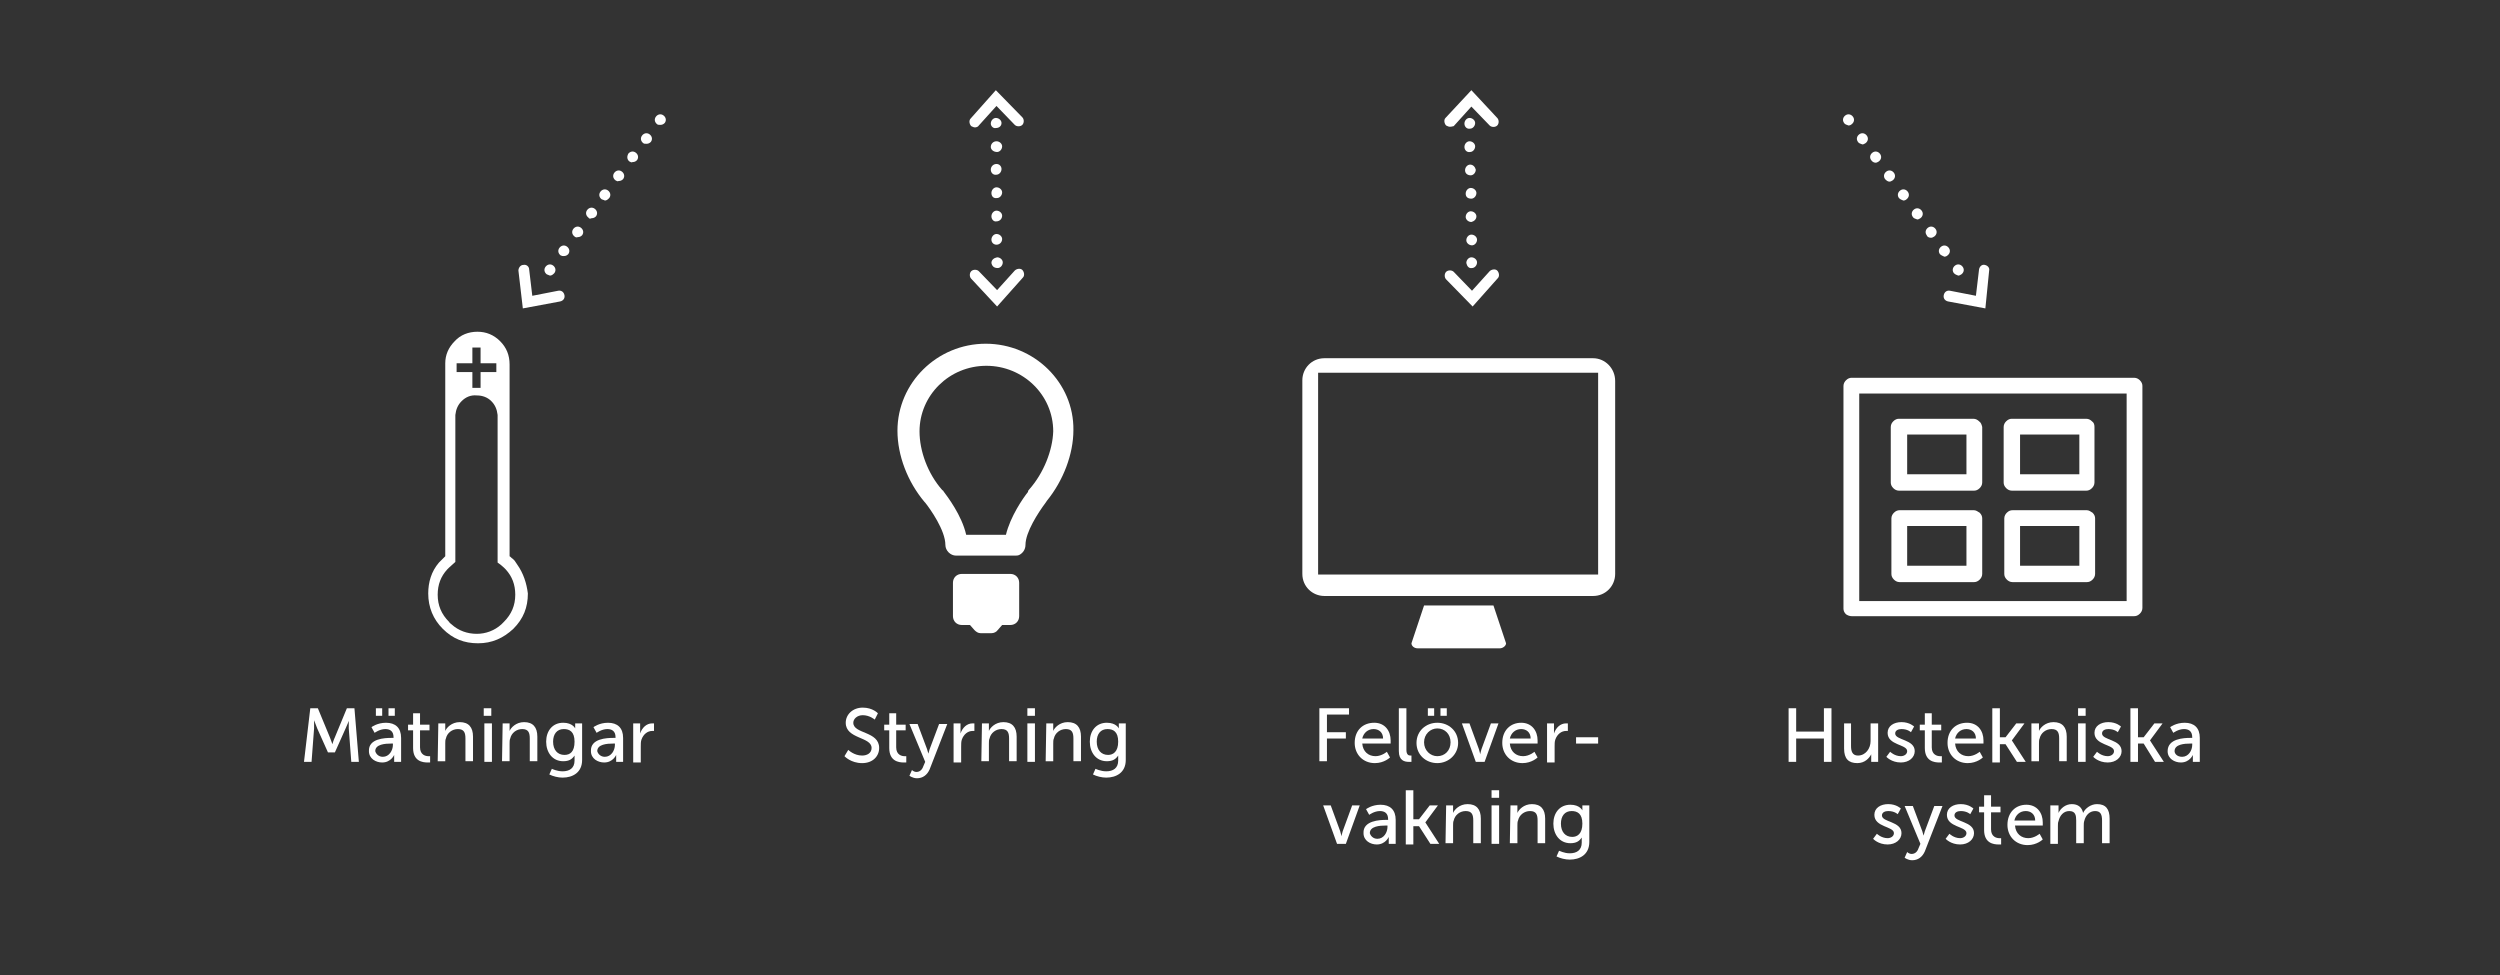 <?xml version="1.0" encoding="UTF-8"?> <svg xmlns="http://www.w3.org/2000/svg" xmlns:xlink="http://www.w3.org/1999/xlink" version="1.1" id="Layer_1" x="0px" y="0px" viewBox="0 0 396.4 154.6" style="enable-background:new 0 0 396.4 154.6;" xml:space="preserve"><rect x="0" y="0" width="396.4" height="154.6" fill="#333333" stroke="none"/> <style type="text/css"> .st0{fill:#FFFFFF;} </style> <path class="st0" d="M79.9,98.6c-0.1,0.1-0.3,0.3-0.4,0.4c-1.1,1-2.5,1.5-3.9,1.5c-1.5,0-2.9-0.5-4-1.5c-0.1-0.1-0.3-0.2-0.4-0.4 c-1.2-1.2-1.8-2.6-1.8-4.3c0-1.6,0.5-2.9,1.5-4c0.1-0.1,0.2-0.2,0.3-0.3c0.3-0.3,0.7-0.6,1-0.9V65.8c0.1-0.9,0.4-1.6,1-2.2 c0.6-0.6,1.4-1,2.4-0.9c0.9,0,1.7,0.3,2.3,0.9c0.6,0.6,0.9,1.3,1,2.2v23.4c0.3,0.2,0.7,0.5,1,0.8c0.1,0.1,0.2,0.2,0.3,0.3 c1,1.1,1.5,2.4,1.5,4C81.7,96,81.1,97.4,79.9,98.6 M72.4,57.6h2.5v-2.5h1.3v2.5h2.5V59h-2.5v2.5h-1.3V59h-2.5V57.6z M82,89.5 c-0.1-0.1-0.1-0.2-0.2-0.3c-0.1-0.1-0.1-0.2-0.2-0.3l0,0c-0.1-0.1-0.2-0.2-0.3-0.3c-0.2-0.1-0.3-0.3-0.5-0.4V57.8 c0-1.5-0.5-2.7-1.5-3.7s-2.2-1.5-3.6-1.5s-2.7,0.5-3.6,1.5l0,0c-1,1-1.5,2.2-1.5,3.5v30.6c-0.1,0.1-0.3,0.3-0.4,0.4 s-0.2,0.2-0.3,0.3l0,0c-0.1,0.1-0.2,0.2-0.3,0.3l0,0l0,0c-1.2,1.4-1.7,3.1-1.7,4.9c0,2.2,0.8,4.1,2.3,5.6c1.6,1.6,3.4,2.3,5.6,2.3 s4-0.8,5.6-2.3c1.6-1.6,2.3-3.4,2.3-5.6C83.5,92.5,83,90.9,82,89.5"></path> <path class="st0" d="M163.2,77.6c-0.1,0.1-0.2,0.2-0.2,0.4c-0.8,1-2.8,3.9-3.5,6.8h-6.3c-0.7-3.1-3-6.1-3.6-6.9 c0-0.1-0.1-0.1-0.2-0.2c-2.3-2.6-3.6-6.2-3.6-9.3c0-5.7,4.7-10.4,10.6-10.4c5.8,0,10.6,4.6,10.6,10.4 C166.9,71.4,165.5,75,163.2,77.6 M156.3,54.5c-7.7,0-14,6.2-14,13.8c0,3.9,1.6,8.1,4.3,11.3l0.1,0.1c0.8,1,3.2,4.4,3.2,6.7 c0,0.9,0.8,1.7,1.7,1.7h9.3l0,0c0.2,0,0.5,0,0.7-0.1c0.6-0.3,1-0.9,1-1.6c0-2,2-5.1,3.2-6.7c0.1-0.1,0.1-0.2,0.2-0.3 c2.6-3.2,4.2-7.4,4.2-11.2C170.3,60.7,164,54.5,156.3,54.5"></path> <path class="st0" d="M160.2,91h-7.7c-0.8,0-1.4,0.6-1.4,1.4v5.3c0,0.8,0.6,1.4,1.4,1.4h1.3l0.7,0.8c0.3,0.3,0.6,0.5,1,0.5h1.7 c0.4,0,0.8-0.2,1-0.5l0.7-0.8h1.3c0.8,0,1.4-0.6,1.4-1.4v-5.3C161.6,91.6,161,91,160.2,91"></path> <path class="st0" d="M225.8,96l-2,6c0,0.4,0.4,0.8,1,0.8h13c0.5,0,1-0.4,1-0.8l-2-6H225.8z"></path> <path class="st0" d="M253.4,91.1H209v-32h44.4V91.1z M252.6,56.8H210c-2,0-3.5,1.6-3.5,3.5V91c0,2,1.6,3.5,3.5,3.5h42.6 c2,0,3.5-1.6,3.5-3.5V60.4C256.1,58.4,254.5,56.8,252.6,56.8"></path> <path class="st0" d="M294.8,62.4h42.4v32.9h-42.4V62.4z M293.6,97.7h44.8c0.3,0,0.6-0.1,0.9-0.4c0.2-0.2,0.4-0.5,0.4-0.9V61.2 c0-0.3-0.1-0.6-0.4-0.9c-0.2-0.2-0.5-0.4-0.9-0.4h-44.8c-0.3,0-0.6,0.1-0.9,0.4c-0.2,0.2-0.4,0.5-0.4,0.9v35.3 c0,0.3,0.1,0.6,0.4,0.9C293,97.6,293.3,97.7,293.6,97.7"></path> <path class="st0" d="M311.8,89.7h-9.4v-6.3h9.4V89.7z M313,80.9h-11.8c-0.3,0-0.6,0.1-0.9,0.4c-0.2,0.2-0.4,0.5-0.4,0.9V91 c0,0.3,0.1,0.6,0.4,0.9c0.2,0.2,0.5,0.4,0.9,0.4H313c0.3,0,0.6-0.1,0.9-0.4c0.2-0.2,0.4-0.5,0.4-0.9v-8.8c0-0.3-0.1-0.6-0.4-0.9 C313.6,81.1,313.3,80.9,313,80.9"></path> <path class="st0" d="M320.3,89.7v-6.3h9.4v6.3H320.3z M330.9,80.9h-11.8c-0.3,0-0.6,0.1-0.9,0.4c-0.2,0.2-0.4,0.5-0.4,0.9V91 c0,0.3,0.1,0.6,0.4,0.9c0.2,0.2,0.5,0.4,0.9,0.4h11.8c0.3,0,0.6-0.1,0.9-0.4c0.2-0.2,0.4-0.5,0.4-0.9v-8.8c0-0.3-0.1-0.6-0.4-0.9 C331.5,81.1,331.2,80.9,330.9,80.9"></path> <path class="st0" d="M311.8,75.2h-9.4v-6.3h9.4V75.2z M313.8,66.8c-0.2-0.2-0.5-0.4-0.9-0.4h-11.8c-0.3,0-0.6,0.1-0.9,0.4 c-0.2,0.2-0.4,0.5-0.4,0.9v8.8c0,0.3,0.1,0.6,0.4,0.9c0.2,0.2,0.5,0.4,0.9,0.4H313c0.3,0,0.6-0.1,0.9-0.4c0.2-0.2,0.4-0.5,0.4-0.9 v-8.8C314.2,67.3,314.1,67,313.8,66.8"></path> <path class="st0" d="M329.7,75.2h-9.4v-6.3h9.4V75.2z M331.7,66.8c-0.2-0.2-0.5-0.4-0.9-0.4H319c-0.3,0-0.6,0.1-0.9,0.4 c-0.2,0.2-0.4,0.5-0.4,0.9v8.8c0,0.3,0.1,0.6,0.4,0.9c0.2,0.2,0.5,0.4,0.9,0.4h11.8c0.3,0,0.6-0.1,0.9-0.4c0.2-0.2,0.4-0.5,0.4-0.9 v-8.8C332.1,67.3,332,67,331.7,66.8"></path> <path class="st0" d="M309.8,43.3c-0.3-0.4-0.2-0.9,0.2-1.2l0,0c0.4-0.3,0.9-0.2,1.2,0.2l0,0c0.3,0.4,0.2,0.9-0.2,1.2l0,0 c-0.2,0.1-0.3,0.2-0.5,0.2l0,0C310.2,43.6,310,43.5,309.8,43.3z M307.6,40.3c-0.3-0.4-0.2-0.9,0.2-1.2l0,0c0.4-0.3,0.9-0.2,1.2,0.2 l0,0c0.3,0.4,0.2,0.9-0.2,1.2l0,0c-0.1,0.1-0.3,0.2-0.5,0.2l0,0C308.1,40.6,307.8,40.5,307.6,40.3z M305.5,37.3 c-0.3-0.4-0.2-0.9,0.2-1.2l0,0c0.4-0.3,0.9-0.2,1.2,0.2l0,0c0.3,0.4,0.2,0.9-0.2,1.2l0,0c-0.2,0.1-0.3,0.2-0.5,0.2l0,0 C305.9,37.7,305.6,37.6,305.5,37.3z M303.3,34.4c-0.3-0.4-0.2-0.9,0.2-1.2l0,0c0.4-0.3,0.9-0.2,1.2,0.2l0,0c0.3,0.4,0.2,0.9-0.2,1.2 l0,0c-0.2,0.1-0.3,0.2-0.5,0.2l0,0C303.7,34.7,303.4,34.6,303.3,34.4z M301.1,31.4c-0.3-0.4-0.2-0.9,0.2-1.2l0,0 c0.4-0.3,0.9-0.2,1.2,0.2l0,0c0.3,0.4,0.2,0.9-0.2,1.2l0,0c-0.1,0.1-0.3,0.2-0.5,0.2l0,0C301.5,31.7,301.3,31.6,301.1,31.4z M298.9,28.4c-0.3-0.4-0.2-0.9,0.2-1.2l0,0c0.4-0.3,0.9-0.2,1.2,0.2l0,0c0.3,0.4,0.2,0.9-0.2,1.2l0,0c-0.2,0.1-0.3,0.2-0.5,0.2l0,0 C299.3,28.8,299.1,28.6,298.9,28.4z M296.7,25.4c-0.3-0.4-0.2-0.9,0.2-1.2l0,0c0.4-0.3,0.9-0.2,1.2,0.2l0,0c0.3,0.4,0.2,0.9-0.2,1.2 l0,0c-0.2,0.1-0.3,0.2-0.5,0.2l0,0C297.2,25.8,296.9,25.7,296.7,25.4z M294.6,22.5c-0.3-0.4-0.2-0.9,0.2-1.2l0,0 c0.4-0.3,0.9-0.2,1.2,0.2l0,0c0.3,0.4,0.2,0.9-0.2,1.2l0,0c-0.2,0.1-0.3,0.2-0.5,0.2l0,0C295,22.8,294.7,22.7,294.6,22.5z M292.4,19.5c-0.3-0.4-0.2-0.9,0.2-1.2l0,0c0.4-0.3,0.9-0.2,1.2,0.2l0,0c0.3,0.4,0.2,0.9-0.2,1.2l0,0c-0.1,0.1-0.3,0.2-0.5,0.2l0,0 C292.8,19.8,292.5,19.7,292.4,19.5z"></path> <path class="st0" d="M314.8,48.9l-5.9-1.1c-0.5-0.1-0.8-0.5-0.7-1c0.1-0.5,0.5-0.8,1-0.7l4.1,0.8l0.5-4.2c0.1-0.5,0.5-0.8,0.9-0.7 c0.5,0.1,0.8,0.5,0.7,0.9L314.8,48.9z"></path> <path class="st0" d="M86.7,43.5c-0.4-0.3-0.5-0.8-0.2-1.2l0,0c0.3-0.4,0.8-0.5,1.2-0.2l0,0c0.4,0.3,0.5,0.8,0.2,1.2l0,0 c-0.2,0.2-0.4,0.4-0.7,0.4l0,0C87,43.6,86.9,43.6,86.7,43.5z M88.9,40.5c-0.4-0.3-0.5-0.8-0.2-1.2l0,0c0.3-0.4,0.8-0.5,1.2-0.2l0,0 c0.4,0.3,0.5,0.8,0.2,1.2l0,0c-0.2,0.2-0.4,0.3-0.7,0.3l0,0C89.2,40.6,89.1,40.6,88.9,40.5z M91.1,37.5c-0.4-0.3-0.5-0.8-0.2-1.2 l0,0c0.3-0.4,0.8-0.5,1.2-0.2l0,0c0.4,0.3,0.5,0.8,0.2,1.2l0,0c-0.2,0.2-0.4,0.3-0.7,0.3l0,0C91.4,37.7,91.2,37.6,91.1,37.5z M93.3,34.5c-0.4-0.3-0.5-0.8-0.2-1.2l0,0c0.3-0.4,0.8-0.5,1.2-0.2l0,0c0.4,0.3,0.5,0.8,0.2,1.2l0,0c-0.2,0.2-0.4,0.3-0.7,0.3l0,0 C93.6,34.7,93.4,34.7,93.3,34.5z M95.4,31.6c-0.4-0.3-0.5-0.8-0.2-1.2l0,0c0.3-0.4,0.8-0.5,1.2-0.2l0,0c0.4,0.3,0.5,0.8,0.2,1.2l0,0 c-0.2,0.2-0.4,0.4-0.7,0.4l0,0C95.8,31.7,95.6,31.7,95.4,31.6z M97.6,28.6c-0.4-0.3-0.5-0.8-0.2-1.2l0,0c0.3-0.4,0.8-0.5,1.2-0.2 l0,0c0.4,0.3,0.5,0.8,0.2,1.2l0,0c-0.2,0.2-0.4,0.3-0.7,0.3l0,0C97.9,28.8,97.8,28.7,97.6,28.6z M99.8,25.6 c-0.4-0.3-0.4-0.8-0.2-1.2l0,0c0.3-0.4,0.8-0.5,1.2-0.2l0,0c0.4,0.3,0.5,0.8,0.2,1.2l0,0c-0.2,0.2-0.4,0.3-0.7,0.3l0,0 C100.1,25.8,100,25.7,99.8,25.6z M102,22.7c-0.4-0.3-0.5-0.8-0.2-1.2l0,0c0.3-0.4,0.8-0.5,1.2-0.2l0,0c0.4,0.3,0.5,0.8,0.2,1.2l0,0 c-0.2,0.2-0.4,0.3-0.7,0.3l0,0C102.3,22.8,102.1,22.8,102,22.7z M104.2,19.7c-0.4-0.3-0.5-0.8-0.2-1.2l0,0c0.3-0.4,0.8-0.5,1.2-0.2 l0,0c0.4,0.3,0.5,0.8,0.2,1.2l0,0c-0.2,0.2-0.4,0.3-0.7,0.3l0,0C104.5,19.8,104.3,19.8,104.2,19.7z"></path> <path class="st0" d="M82.9,48.9l-0.7-6c0-0.4,0.3-0.9,0.8-0.9c0.5-0.1,0.9,0.3,0.9,0.7l0.5,4.2l4.1-0.8c0.5-0.1,0.9,0.2,1,0.7 s-0.2,0.9-0.7,1L82.9,48.9z"></path> <path class="st0" d="M232.5,41.7c0-0.5,0.4-0.9,0.8-0.9l0,0c0.5,0,0.9,0.4,0.9,0.8l0,0c0,0.5-0.4,0.9-0.8,0.9l0,0l0,0l0,0 C232.9,42.6,232.6,42.2,232.5,41.7z M232.5,38.1c0-0.5,0.4-0.9,0.8-0.9l0,0c0.5,0,0.9,0.4,0.9,0.8l0,0c0,0.5-0.4,0.9-0.8,0.9l0,0 l0,0l0,0C232.9,38.9,232.5,38.5,232.5,38.1z M232.4,34.4c0-0.5,0.4-0.9,0.8-0.9l0,0c0.5,0,0.9,0.4,0.9,0.8l0,0 c0,0.5-0.4,0.8-0.8,0.9l0,0l0,0l0,0C232.8,35.2,232.4,34.8,232.4,34.4z M232.4,30.7c0-0.5,0.4-0.9,0.8-0.9l0,0 c0.5,0,0.9,0.4,0.9,0.8l0,0c0,0.5-0.4,0.9-0.8,0.9l0,0l0,0l0,0C232.7,31.5,232.4,31.2,232.4,30.7z M232.3,27c0-0.5,0.4-0.9,0.8-0.9 l0,0c0.5,0,0.8,0.4,0.9,0.8l0,0c0,0.5-0.4,0.9-0.8,0.9l0,0l0,0l0,0C232.7,27.8,232.3,27.5,232.3,27z M232.2,23.3 c0-0.5,0.4-0.9,0.8-0.9l0,0c0.5,0,0.9,0.4,0.9,0.8l0,0c0,0.5-0.4,0.9-0.8,0.9l0,0l0,0l0,0C232.6,24.2,232.2,23.8,232.2,23.3z M232.2,19.6c0-0.5,0.4-0.9,0.8-0.9l0,0c0.5,0,0.9,0.4,0.9,0.8l0,0c0,0.5-0.4,0.9-0.8,0.9l0,0l0,0l0,0 C232.6,20.5,232.2,20.1,232.2,19.6z"></path> <path class="st0" d="M233.5,48.6l-4.2-4.3c-0.3-0.3-0.3-0.9,0-1.2s0.9-0.3,1.2,0l2.9,3l2.8-3.1c0.3-0.3,0.9-0.4,1.2-0.1 c0.3,0.3,0.4,0.9,0.1,1.2L233.5,48.6z"></path> <path class="st0" d="M157.2,41.7c0-0.5,0.4-0.8,0.9-0.9l0,0c0.5,0,0.9,0.4,0.9,0.8l0,0c0,0.5-0.4,0.9-0.8,0.9l0,0l0,0l0,0 C157.6,42.5,157.3,42.2,157.2,41.7z M157.2,38c0-0.5,0.4-0.9,0.8-0.9l0,0c0.5,0,0.9,0.4,0.9,0.8l0,0c0,0.5-0.4,0.9-0.9,0.9l0,0l0,0 l0,0C157.6,38.8,157.2,38.5,157.2,38z M157.2,34.3c0-0.5,0.4-0.9,0.8-0.9l0,0c0.5,0,0.9,0.4,0.9,0.8l0,0c0,0.5-0.4,0.9-0.9,0.9l0,0 l0,0l0,0C157.6,35.2,157.2,34.8,157.2,34.3z M157.2,30.6c0-0.5,0.4-0.9,0.8-0.9l0,0c0.5,0,0.9,0.4,0.9,0.8l0,0 c0,0.5-0.4,0.9-0.8,0.9l0,0l0,0l0,0C157.5,31.5,157.2,31.1,157.2,30.6z M157.1,26.9c0-0.5,0.4-0.9,0.9-0.9l0,0 c0.5,0,0.8,0.4,0.8,0.8l0,0c0,0.5-0.4,0.9-0.8,0.9l0,0l0,0l0,0C157.5,27.8,157.1,27.4,157.1,26.9z M157.1,23.3 c0-0.5,0.4-0.9,0.9-0.9l0,0c0.5,0,0.9,0.4,0.9,0.8l0,0c0,0.5-0.4,0.9-0.8,0.9l0,0l0,0l0,0C157.5,24.1,157.1,23.7,157.1,23.3z M157.1,19.6c0-0.5,0.4-0.9,0.8-0.9l0,0c0.5,0,0.9,0.4,0.9,0.8l0,0c0,0.5-0.4,0.8-0.9,0.8l0,0l0,0l0,0 C157.5,20.4,157.1,20,157.1,19.6z"></path> <path class="st0" d="M158.1,48.6l-4.1-4.4c-0.3-0.3-0.3-0.9,0-1.2s0.9-0.3,1.2,0l2.9,3l2.8-3.1c0.3-0.3,0.9-0.4,1.2-0.1 c0.3,0.3,0.4,0.9,0.1,1.2L158.1,48.6z"></path> <path class="st0" d="M154.6,20.2c-0.2,0-0.4-0.1-0.6-0.2c-0.3-0.3-0.4-0.9-0.1-1.2l4-4.5l4.2,4.3c0.3,0.3,0.3,0.9,0,1.2 c-0.3,0.3-0.9,0.3-1.2,0l-2.9-3l-2.8,3.1C155.1,20.1,154.8,20.2,154.6,20.2z"></path> <path class="st0" d="M229.9,20.1c-0.2,0-0.4-0.1-0.6-0.2c-0.3-0.3-0.4-0.9-0.1-1.2l4.1-4.4l4.1,4.4c0.3,0.3,0.3,0.9,0,1.2 c-0.3,0.3-0.9,0.3-1.2,0l-2.9-3l-2.8,3.1C230.4,20,230.2,20.1,229.9,20.1z"></path> <g> <path class="st0" d="M49.2,112.3h1.2l1.9,4.6c0.2,0.5,0.4,1.1,0.4,1.1l0,0c0,0,0.2-0.7,0.4-1.1l1.9-4.6h1.2l0.7,8.5h-1.2l-0.4-5.3 c0-0.5,0-1.2,0-1.2l0,0c0,0-0.3,0.8-0.5,1.2l-1.7,3.8H52l-1.7-3.8c-0.2-0.5-0.5-1.3-0.5-1.3l0,0c0,0,0,0.8,0,1.3l-0.4,5.3h-1.2 L49.2,112.3z"></path> <path class="st0" d="M62.1,117h0.3v-0.1c0-1-0.6-1.3-1.3-1.3c-0.9,0-1.7,0.6-1.7,0.6l-0.5-0.9c0,0,0.9-0.7,2.3-0.7 c1.5,0,2.4,0.8,2.4,2.4v3.8h-1.1v-0.6c0-0.3,0-0.5,0-0.5l0,0c0,0-0.5,1.2-1.9,1.2c-1,0-2.1-0.6-2.1-1.8C58.4,117.1,61,117,62.1,117 z M60.7,120c1,0,1.6-1,1.6-1.9v-0.2H62c-0.9,0-2.5,0.1-2.5,1.2C59.6,119.5,60,120,60.7,120z M59.6,112.3h1v1.2h-1V112.3z M61.6,112.3h1v1.2h-1V112.3z"></path> <path class="st0" d="M65.5,115.8h-0.8v-0.9h0.8v-1.8h1.1v1.8h1.5v0.9h-1.5v2.7c0,1.2,0.9,1.4,1.3,1.4c0.2,0,0.3,0,0.3,0v1 c0,0-0.2,0-0.4,0c-0.8,0-2.3-0.2-2.3-2.3V115.8z"></path> <path class="st0" d="M69.5,114.7h1.1v0.8c0,0.2,0,0.4,0,0.4l0,0c0.2-0.5,1-1.4,2.3-1.4c1.4,0,2.1,0.8,2.1,2.3v3.9h-1.2v-3.6 c0-0.9-0.2-1.5-1.2-1.5c-0.9,0-1.7,0.6-1.9,1.5c-0.1,0.2-0.1,0.5-0.1,0.8v2.8h-1.2L69.5,114.7L69.5,114.7z"></path> <path class="st0" d="M76.7,112.3h1.2v1.2h-1.2V112.3z M76.8,114.7H78v6.1h-1.2V114.7z"></path> <path class="st0" d="M79.7,114.7h1.1v0.8c0,0.2,0,0.4,0,0.4l0,0c0.2-0.5,1-1.4,2.3-1.4c1.4,0,2.1,0.8,2.1,2.3v3.9H84v-3.6 c0-0.9-0.2-1.5-1.2-1.5c-0.9,0-1.7,0.6-1.9,1.5c-0.1,0.2-0.1,0.5-0.1,0.8v2.8h-1.2L79.7,114.7L79.7,114.7z"></path> <path class="st0" d="M89.2,122.3c1.1,0,1.9-0.5,1.9-1.7v-0.4c0-0.2,0-0.4,0-0.4l0,0c-0.4,0.6-0.9,0.9-1.8,0.9 c-1.7,0-2.7-1.4-2.7-3.1c0-1.7,1-3,2.7-3c1.5,0,1.9,0.9,1.9,0.9l0,0c0,0,0-0.1,0-0.2v-0.6h1.1v5.8c0,2-1.5,2.8-3.1,2.8 c-0.7,0-1.5-0.2-2.1-0.5l0.4-0.9C87.5,121.9,88.3,122.3,89.2,122.3z M91.1,117.6c0-1.6-0.8-2-1.7-2c-1.1,0-1.7,0.8-1.7,2 c0,1.3,0.7,2.1,1.8,2.1C90.4,119.7,91.1,119.2,91.1,117.6z"></path> <path class="st0" d="M97.3,117h0.3v-0.1c0-1-0.6-1.3-1.3-1.3c-0.9,0-1.7,0.6-1.7,0.6l-0.5-0.9c0,0,0.9-0.7,2.3-0.7 c1.5,0,2.4,0.8,2.4,2.4v3.8h-1.1v-0.6c0-0.3,0-0.5,0-0.5l0,0c0,0-0.5,1.2-1.9,1.2c-1,0-2.1-0.6-2.1-1.8 C93.6,117.1,96.2,117,97.3,117z M95.9,120c1,0,1.6-1,1.6-1.9v-0.2h-0.3c-0.9,0-2.5,0.1-2.5,1.2C94.8,119.5,95.2,120,95.9,120z"></path> <path class="st0" d="M100.4,114.7h1.1v1.1c0,0.3,0,0.5,0,0.5l0,0c0.3-0.9,1-1.6,1.9-1.6c0.2,0,0.3,0,0.3,0v1.2c0,0-0.2,0-0.3,0 c-0.7,0-1.4,0.5-1.7,1.4c-0.1,0.3-0.1,0.7-0.1,1.1v2.5h-1.2C100.4,120.9,100.4,114.7,100.4,114.7z"></path> </g> <g> <path class="st0" d="M134.5,118.9c0,0,0.9,0.9,2.2,0.9c0.8,0,1.5-0.4,1.5-1.2c0-1.8-4.1-1.4-4.1-4c0-1.3,1.1-2.4,2.7-2.4 c1.6,0,2.4,0.9,2.4,0.9l-0.5,1c0,0-0.8-0.7-1.9-0.7c-0.9,0-1.5,0.6-1.5,1.2c0,1.8,4.1,1.3,4.1,4c0,1.3-1,2.4-2.7,2.4 c-1.8,0-2.8-1.1-2.8-1.1L134.5,118.9z"></path> <path class="st0" d="M141,115.8h-0.8v-0.9h0.8v-1.8h1.1v1.8h1.5v0.9h-1.5v2.7c0,1.2,0.9,1.4,1.3,1.4c0.2,0,0.3,0,0.3,0v1 c0,0-0.2,0-0.4,0c-0.8,0-2.3-0.2-2.3-2.3L141,115.8L141,115.8z"></path> <path class="st0" d="M144.6,122.1c0,0,0.3,0.3,0.7,0.3c0.5,0,0.9-0.3,1.1-0.9l0.3-0.7l-2.5-6h1.3l1.5,4c0.1,0.3,0.2,0.7,0.2,0.7 l0,0c0,0,0.1-0.4,0.2-0.7l1.5-4h1.3l-2.8,7.2c-0.4,0.9-1.1,1.4-2,1.4c-0.7,0-1.2-0.4-1.2-0.4L144.6,122.1z"></path> <path class="st0" d="M151.2,114.7h1.1v1.1c0,0.3,0,0.5,0,0.5l0,0c0.3-0.9,1-1.6,1.9-1.6c0.2,0,0.3,0,0.3,0v1.2c0,0-0.2,0-0.3,0 c-0.7,0-1.4,0.5-1.7,1.4c-0.1,0.3-0.1,0.7-0.1,1.1v2.5h-1.2V114.7z"></path> <path class="st0" d="M155.7,114.7h1.1v0.8c0,0.2,0,0.4,0,0.4l0,0c0.2-0.5,1-1.4,2.3-1.4c1.4,0,2.1,0.8,2.1,2.3v3.9H160v-3.6 c0-0.9-0.2-1.5-1.2-1.5c-0.9,0-1.7,0.6-1.9,1.5c-0.1,0.2-0.1,0.5-0.1,0.8v2.8h-1.2L155.7,114.7L155.7,114.7z"></path> <path class="st0" d="M162.9,112.3h1.2v1.2h-1.2V112.3z M162.9,114.7h1.2v6.1h-1.2V114.7z"></path> <path class="st0" d="M165.9,114.7h1.1v0.8c0,0.2,0,0.4,0,0.4l0,0c0.2-0.5,1-1.4,2.3-1.4c1.4,0,2.1,0.8,2.1,2.3v3.9h-1.2v-3.6 c0-0.9-0.2-1.5-1.2-1.5c-0.9,0-1.7,0.6-1.9,1.5c-0.1,0.2-0.1,0.5-0.1,0.8v2.8h-1.2L165.9,114.7L165.9,114.7z"></path> <path class="st0" d="M175.4,122.3c1.1,0,1.9-0.5,1.9-1.7v-0.4c0-0.2,0-0.4,0-0.4l0,0c-0.4,0.6-0.9,0.9-1.8,0.9 c-1.7,0-2.7-1.4-2.7-3.1c0-1.7,1-3,2.7-3c1.5,0,1.9,0.9,1.9,0.9l0,0c0,0,0-0.1,0-0.2v-0.6h1.1v5.8c0,2-1.5,2.8-3.1,2.8 c-0.7,0-1.5-0.2-2.1-0.5l0.4-0.9C173.7,121.9,174.5,122.3,175.4,122.3z M177.3,117.6c0-1.6-0.8-2-1.7-2c-1.1,0-1.7,0.8-1.7,2 c0,1.3,0.7,2.1,1.8,2.1C176.5,119.7,177.3,119.2,177.3,117.6z"></path> </g> <g> <path class="st0" d="M209.2,112.3h4.7v1h-3.5v2.8h3v1h-3v3.6h-1.2V112.3z"></path> <path class="st0" d="M217.9,114.6c1.7,0,2.6,1.3,2.6,2.8c0,0.2,0,0.5,0,0.5H216c0.1,1.3,1,2,2.1,2c1,0,1.8-0.7,1.8-0.7l0.5,0.9 c0,0-0.9,0.9-2.4,0.9c-1.9,0-3.2-1.4-3.2-3.2C214.8,115.8,216.1,114.6,217.9,114.6z M219.3,117.1c0-1-0.7-1.5-1.5-1.5 c-0.9,0-1.6,0.6-1.8,1.5H219.3z"></path> <path class="st0" d="M221.8,112.3h1.2v6.6c0,0.7,0.3,0.9,0.6,0.9c0.1,0,0.2,0,0.2,0v1c0,0-0.2,0-0.4,0c-0.7,0-1.6-0.2-1.6-1.7 V112.3z"></path> <path class="st0" d="M227.9,114.6c1.8,0,3.3,1.3,3.3,3.2c0,1.8-1.5,3.2-3.3,3.2s-3.3-1.3-3.3-3.2 C224.6,115.9,226.1,114.6,227.9,114.6z M227.9,119.9c1.2,0,2.1-0.9,2.1-2.2s-0.9-2.2-2.1-2.2c-1.1,0-2.1,0.9-2.1,2.2 C225.8,119,226.8,119.9,227.9,119.9z M226.4,112.3h1v1.2h-1V112.3z M228.4,112.3h1v1.2h-1V112.3z"></path> <path class="st0" d="M231.8,114.7h1.2l1.5,4.1c0.1,0.3,0.2,0.8,0.2,0.8l0,0c0,0,0.1-0.5,0.2-0.8l1.5-4.1h1.2l-2.2,6.1H234 L231.8,114.7z"></path> <path class="st0" d="M241.2,114.6c1.7,0,2.6,1.3,2.6,2.8c0,0.2,0,0.5,0,0.5h-4.4c0.1,1.3,1,2,2.1,2c1,0,1.8-0.7,1.8-0.7l0.5,0.9 c0,0-0.9,0.9-2.4,0.9c-1.9,0-3.2-1.4-3.2-3.2C238.2,115.8,239.5,114.6,241.2,114.6z M242.7,117.1c0-1-0.7-1.5-1.5-1.5 c-0.9,0-1.6,0.6-1.8,1.5H242.7z"></path> <path class="st0" d="M245.3,114.7h1.1v1.1c0,0.3,0,0.5,0,0.5l0,0c0.3-0.9,1-1.6,1.9-1.6c0.2,0,0.3,0,0.3,0v1.2c0,0-0.2,0-0.3,0 c-0.7,0-1.4,0.5-1.7,1.4c-0.1,0.3-0.1,0.7-0.1,1.1v2.5h-1.2V114.7z"></path> <path class="st0" d="M249.9,116.9h3.5v1h-3.5V116.9z"></path> <path class="st0" d="M209.8,127.7h1.2l1.5,4.1c0.1,0.3,0.2,0.8,0.2,0.8l0,0c0,0,0.1-0.5,0.2-0.8l1.5-4.1h1.2l-2.2,6.1H212 L209.8,127.7z"></path> <path class="st0" d="M219.8,130h0.3v-0.1c0-1-0.6-1.3-1.3-1.3c-0.9,0-1.7,0.6-1.7,0.6l-0.5-0.9c0,0,0.9-0.7,2.3-0.7 c1.5,0,2.4,0.8,2.4,2.4v3.8h-1.1v-0.6c0-0.3,0-0.5,0-0.5l0,0c0,0-0.5,1.2-1.9,1.2c-1,0-2.1-0.6-2.1-1.8 C216.1,130.1,218.8,130,219.8,130z M218.4,133c1,0,1.6-1,1.6-1.9v-0.2h-0.3c-0.9,0-2.5,0.1-2.5,1.2 C217.3,132.5,217.7,133,218.4,133z"></path> <path class="st0" d="M222.9,125.3h1.2v4.6h0.9l1.7-2.2h1.3l-2,2.7l0,0l2.2,3.4h-1.4L225,131h-0.9v2.9h-1.2L222.9,125.3L222.9,125.3 z"></path> <path class="st0" d="M229.3,127.7h1.1v0.8c0,0.2,0,0.4,0,0.4l0,0c0.2-0.5,1-1.4,2.3-1.4c1.4,0,2.1,0.8,2.1,2.3v3.9h-1.2v-3.6 c0-0.9-0.2-1.5-1.2-1.5c-0.9,0-1.7,0.6-1.9,1.5c-0.1,0.2-0.1,0.5-0.1,0.8v2.8h-1.2L229.3,127.7L229.3,127.7z"></path> <path class="st0" d="M236.5,125.3h1.2v1.2h-1.2V125.3z M236.5,127.7h1.2v6.1h-1.2V127.7z"></path> <path class="st0" d="M239.5,127.7h1.1v0.8c0,0.2,0,0.4,0,0.4l0,0c0.2-0.5,1-1.4,2.3-1.4c1.4,0,2.1,0.8,2.1,2.3v3.9h-1.2v-3.6 c0-0.9-0.2-1.5-1.2-1.5c-0.9,0-1.7,0.6-1.9,1.5c-0.1,0.2-0.1,0.5-0.1,0.8v2.8h-1.2L239.5,127.7L239.5,127.7z"></path> <path class="st0" d="M248.9,135.3c1.1,0,1.9-0.5,1.9-1.7v-0.4c0-0.2,0-0.4,0-0.4l0,0c-0.4,0.6-0.9,0.9-1.8,0.9 c-1.7,0-2.7-1.4-2.7-3.1c0-1.7,1-3,2.7-3c1.5,0,1.9,0.9,1.9,0.9l0,0c0,0,0-0.1,0-0.2v-0.6h1.1v5.8c0,2-1.5,2.8-3.1,2.8 c-0.7,0-1.5-0.2-2.1-0.5l0.4-0.9C247.3,134.9,248,135.3,248.9,135.3z M250.9,130.6c0-1.6-0.8-2-1.7-2c-1.1,0-1.7,0.8-1.7,2 c0,1.3,0.7,2.1,1.8,2.1C250.1,132.7,250.9,132.2,250.9,130.6z"></path> </g> <g> <path class="st0" d="M283.6,112.3h1.2v3.7h4.4v-3.7h1.2v8.5h-1.2v-3.7h-4.4v3.7h-1.2V112.3z"></path> <path class="st0" d="M292.3,114.7h1.2v3.6c0,0.8,0.2,1.5,1.1,1.5c1.2,0,2-1.1,2-2.3v-2.8h1.2v6.1h-1.1V120c0-0.3,0-0.4,0-0.4l0,0 c-0.3,0.6-1,1.4-2.2,1.4c-1.4,0-2.1-0.7-2.1-2.3v-4H292.3z"></path> <path class="st0" d="M299.7,119.2c0,0,0.7,0.7,1.7,0.7c0.5,0,1-0.3,1-0.8c0-1.1-3.1-0.9-3.1-2.9c0-1.1,1-1.7,2.2-1.7 c1.3,0,2,0.7,2,0.7l-0.5,0.9c0,0-0.5-0.5-1.5-0.5c-0.5,0-1,0.2-1,0.7c0,1.1,3.1,0.9,3.1,2.8c0,1-0.9,1.8-2.2,1.8 c-1.5,0-2.3-0.9-2.3-0.9L299.7,119.2z"></path> <path class="st0" d="M305.2,115.8h-0.8v-0.9h0.8v-1.8h1.1v1.8h1.5v0.9h-1.5v2.7c0,1.2,0.9,1.4,1.3,1.4c0.2,0,0.3,0,0.3,0v1 c0,0-0.2,0-0.4,0c-0.8,0-2.3-0.2-2.3-2.3V115.8z"></path> <path class="st0" d="M311.9,114.6c1.7,0,2.6,1.3,2.6,2.8c0,0.2,0,0.5,0,0.5H310c0.1,1.3,1,2,2.1,2c1,0,1.8-0.7,1.8-0.7l0.5,0.9 c0,0-0.9,0.9-2.4,0.9c-1.9,0-3.2-1.4-3.2-3.2C308.8,115.8,310.1,114.6,311.9,114.6z M313.3,117.1c0-1-0.7-1.5-1.5-1.5 c-0.9,0-1.6,0.6-1.8,1.5H313.3z"></path> <path class="st0" d="M315.9,112.3h1.2v4.6h0.9l1.7-2.2h1.3l-2,2.7l0,0l2.2,3.4h-1.4L318,118h-0.9v2.9h-1.2V112.3z"></path> <path class="st0" d="M322.2,114.7h1.1v0.8c0,0.2,0,0.4,0,0.4l0,0c0.2-0.5,1-1.4,2.3-1.4c1.4,0,2.1,0.8,2.1,2.3v3.9h-1.2v-3.6 c0-0.9-0.2-1.5-1.2-1.5c-0.9,0-1.7,0.6-1.9,1.5c-0.1,0.2-0.1,0.5-0.1,0.8v2.8h-1.2v-6H322.2z"></path> <path class="st0" d="M329.5,112.3h1.2v1.2h-1.2V112.3z M329.5,114.7h1.2v6.1h-1.2V114.7z"></path> <path class="st0" d="M332.5,119.2c0,0,0.7,0.7,1.7,0.7c0.5,0,1-0.3,1-0.8c0-1.1-3.1-0.9-3.1-2.9c0-1.1,1-1.7,2.2-1.7 c1.3,0,2,0.7,2,0.7l-0.5,0.9c0,0-0.5-0.5-1.5-0.5c-0.5,0-1,0.2-1,0.7c0,1.1,3.1,0.9,3.1,2.8c0,1-0.9,1.8-2.2,1.8 c-1.5,0-2.3-0.9-2.3-0.9L332.5,119.2z"></path> <path class="st0" d="M337.8,112.3h1.2v4.6h0.9l1.7-2.2h1.3l-2,2.7l0,0l2.2,3.4h-1.4l-1.8-2.9H339v2.9h-1.2V112.3z"></path> <path class="st0" d="M347.3,117h0.3v-0.1c0-1-0.6-1.3-1.3-1.3c-0.9,0-1.7,0.6-1.7,0.6l-0.5-0.9c0,0,0.9-0.7,2.3-0.7 c1.5,0,2.4,0.8,2.4,2.4v3.8h-1.1v-0.6c0-0.3,0-0.5,0-0.5l0,0c0,0-0.5,1.2-1.9,1.2c-1,0-2.1-0.6-2.1-1.8 C343.7,117.1,346.3,117,347.3,117z M346,120c1,0,1.6-1,1.6-1.9v-0.2h-0.3c-0.9,0-2.5,0.1-2.5,1.2C344.8,119.5,345.2,120,346,120z"></path> <path class="st0" d="M297.6,132.2c0,0,0.7,0.7,1.7,0.7c0.5,0,1-0.3,1-0.8c0-1.1-3.1-0.9-3.1-2.9c0-1.1,1-1.7,2.2-1.7 c1.3,0,2,0.7,2,0.7l-0.5,0.9c0,0-0.5-0.5-1.5-0.5c-0.5,0-1,0.2-1,0.7c0,1.1,3.1,0.9,3.1,2.8c0,1-0.9,1.8-2.2,1.8 c-1.5,0-2.3-0.9-2.3-0.9L297.6,132.2z"></path> <path class="st0" d="M302.4,135.1c0,0,0.3,0.3,0.7,0.3c0.5,0,0.9-0.3,1.1-0.9l0.3-0.7l-2.5-6h1.3l1.5,4c0.1,0.3,0.2,0.7,0.2,0.7 l0,0c0,0,0.1-0.4,0.2-0.7l1.5-4h1.3l-2.8,7.2c-0.4,0.9-1.1,1.4-2,1.4c-0.7,0-1.2-0.4-1.2-0.4L302.4,135.1z"></path> <path class="st0" d="M309.1,132.2c0,0,0.7,0.7,1.7,0.7c0.5,0,1-0.3,1-0.8c0-1.1-3.1-0.9-3.1-2.9c0-1.1,1-1.7,2.2-1.7 c1.3,0,2,0.7,2,0.7l-0.5,0.9c0,0-0.5-0.5-1.5-0.5c-0.5,0-1,0.2-1,0.7c0,1.1,3.1,0.9,3.1,2.8c0,1-0.9,1.8-2.2,1.8 c-1.5,0-2.3-0.9-2.3-0.9L309.1,132.2z"></path> <path class="st0" d="M314.6,128.8h-0.8v-0.9h0.8v-1.8h1.1v1.8h1.5v0.9h-1.5v2.7c0,1.2,0.9,1.4,1.3,1.4c0.2,0,0.3,0,0.3,0v1 c0,0-0.2,0-0.4,0c-0.8,0-2.3-0.2-2.3-2.3V128.8z"></path> <path class="st0" d="M321.3,127.6c1.7,0,2.6,1.3,2.6,2.8c0,0.2,0,0.5,0,0.5h-4.4c0.1,1.3,1,2,2.1,2c1,0,1.8-0.7,1.8-0.7l0.5,0.9 c0,0-0.9,0.9-2.4,0.9c-1.9,0-3.2-1.4-3.2-3.2C318.3,128.8,319.6,127.6,321.3,127.6z M322.7,130.1c0-1-0.7-1.5-1.5-1.5 c-0.9,0-1.6,0.6-1.8,1.5H322.7z"></path> <path class="st0" d="M325.3,127.7h1.1v0.8c0,0.2,0,0.4,0,0.4l0,0c0.3-0.7,1.1-1.4,2.1-1.4s1.6,0.5,1.8,1.4l0,0 c0.3-0.7,1.2-1.4,2.2-1.4c1.4,0,2,0.8,2,2.3v3.9h-1.2v-3.6c0-0.9-0.2-1.5-1.1-1.5s-1.5,0.7-1.7,1.5c-0.1,0.3-0.1,0.5-0.1,0.8v2.8 h-1.2v-3.6c0-0.8-0.1-1.5-1.1-1.5c-0.9,0-1.5,0.7-1.7,1.6c-0.1,0.2-0.1,0.5-0.1,0.8v2.8h-1.2v-6.1H325.3z"></path> </g> </svg> 